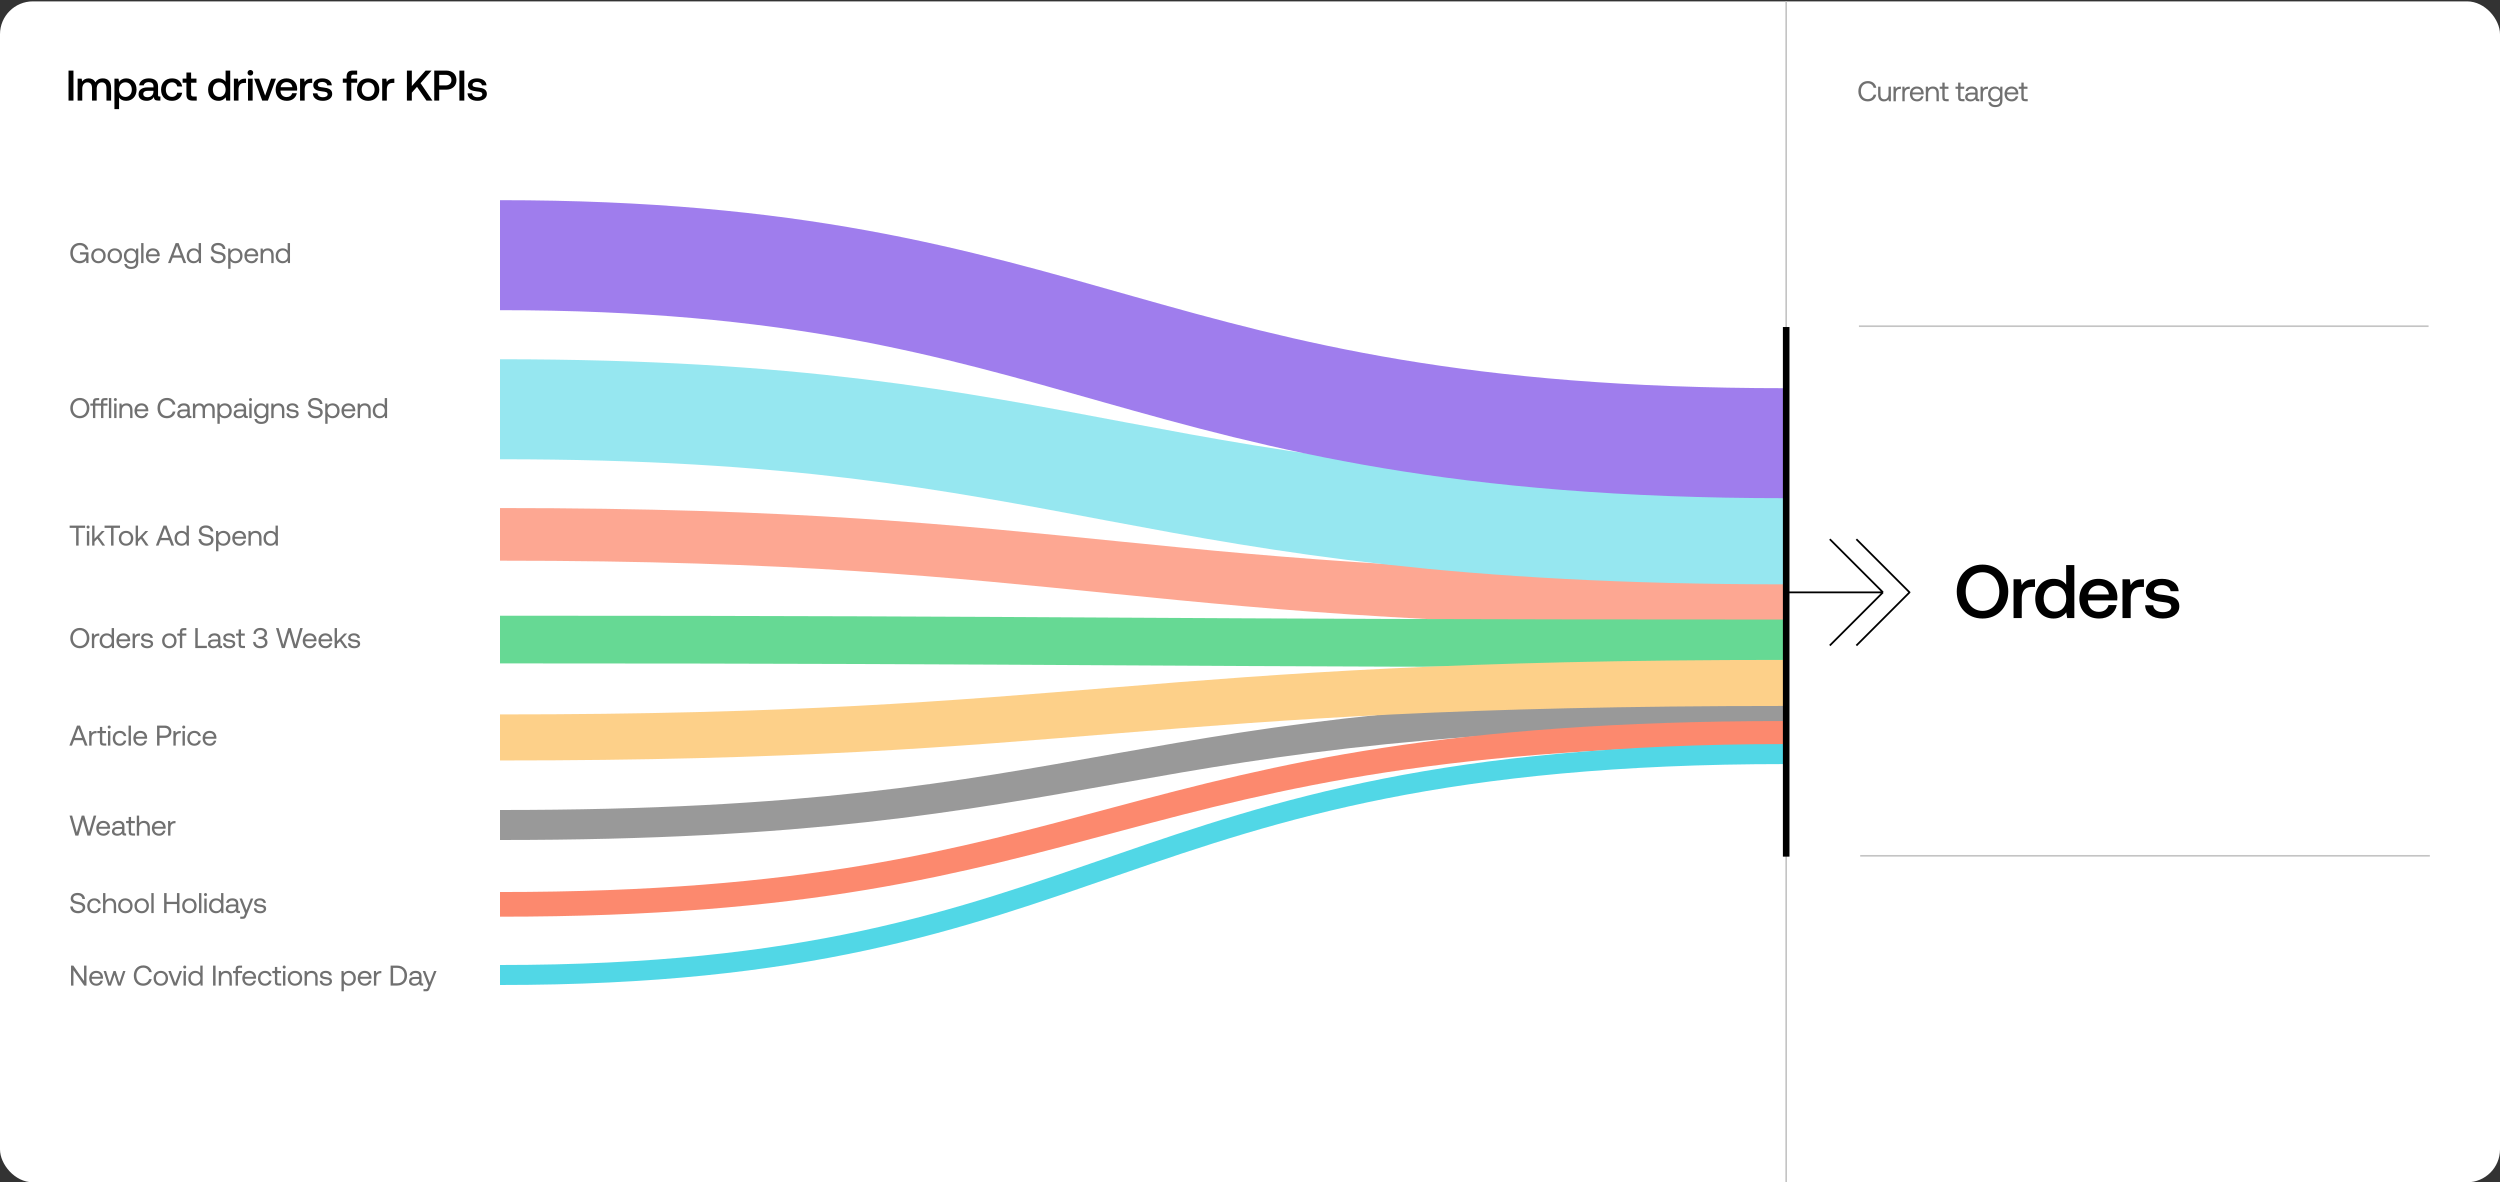 <svg fill="none" height="473" viewBox="0 0 1000 473" width="1000" xmlns="http://www.w3.org/2000/svg"><rect x="0" y="0" width="1000" height="473" fill="#333333" stroke="none"/><rect fill="#fff" height="472.368" rx="13.158" width="1000" y=".548"/><path d="m803.306 236.626c0-6.212-4.212-10.788-10.303-10.788s-10.303 4.576-10.303 10.788 4.212 10.788 10.303 10.788 10.303-4.576 10.303-10.788zm-17.03 0c0-4.485 2.697-7.727 6.727-7.727s6.727 3.242 6.727 7.727-2.697 7.727-6.727 7.727-6.727-3.242-6.727-7.727zm26.997-4.909c-2.546 0-3.788 1.03-4.576 2.333l-.364-2.333h-2.909v15.515h3.273v-7.788c0-2.394.939-4.666 3.848-4.666h1.455v-3.061zm13.187 2.152c-1-1.364-2.667-2.334-5.03-2.334-4.212 0-7.333 3.152-7.333 7.94 0 4.969 3.121 7.939 7.333 7.939 2.454 0 4.06-1.152 5.06-2.515l.394 2.333h2.849v-21.212h-3.273zm-4.485 10.787c-2.727 0-4.515-2.121-4.515-5.181 0-3.031 1.788-5.152 4.515-5.152 2.728 0 4.515 2.121 4.515 5.212 0 3-1.787 5.121-4.515 5.121zm17.713 2.758c3.849 0 6.455-2.333 7-5.394h-3.272c-.455 1.727-1.909 2.727-3.909 2.727-2.576 0-4.243-1.727-4.334-4.363v-.212h11.697c.061-.425.091-.849.091-1.243-.091-4.545-3.091-7.394-7.576-7.394-4.575 0-7.636 3.182-7.636 7.97 0 4.757 3.061 7.909 7.939 7.909zm-4.393-9.636c.242-2.212 2.03-3.606 4.121-3.606 2.272 0 3.878 1.303 4.151 3.606zm21.554-6.061c-2.545 0-3.788 1.03-4.576 2.333l-.363-2.333h-2.909v15.515h3.272v-7.788c0-2.394.94-4.666 3.849-4.666h1.454v-3.061zm1.207 10.394c.091 3.364 2.939 5.303 7.091 5.303 3.757 0 6.575-1.879 6.575-4.849 0-3.454-2.878-4.181-6.424-4.606-2.242-.242-3.727-.424-3.727-1.878 0-1.243 1.273-2.031 3.212-2.031s3.273 1 3.455 2.425h3.212c-.213-3.182-2.909-4.94-6.728-4.94-3.727-.03-6.363 1.879-6.363 4.818 0 3.213 2.788 3.97 6.333 4.394 2.394.303 3.818.425 3.818 2.091 0 1.243-1.333 2.03-3.363 2.03-2.364 0-3.758-1.151-3.879-2.757z" fill="#000"/><path d="m714.474.548v472.368" stroke="#c4c4c4" stroke-width=".658"/><path d="m742.552 258.207 21.264-21.264-21.264-21.264" stroke="#000" stroke-linejoin="round" stroke-width=".714"/><path d="m753.184 236.943-21.264 21.264m21.264-21.264-21.264-21.264m21.264 21.264h-38.541" stroke="#000" stroke-linejoin="round" stroke-width=".714"/><path d="m743.571 130.482h227.857" stroke="#c4c4c4" stroke-width=".658"/><path d="m747.074 40.564c1.806 0 3.132-1.029 3.429-2.686h-1.052c-.297 1.12-1.154 1.771-2.388 1.771-1.68 0-2.709-1.314-2.709-3.154 0-1.851 1.074-3.154 2.754-3.154 1.2 0 2.046.663 2.355 1.771h1.051c-.297-1.657-1.588-2.686-3.36-2.686-2.32 0-3.817 1.646-3.817 4.069 0 2.446 1.44 4.069 3.737 4.069zm8.344-2.983c0 1.314-.64 2.126-1.703 2.126-.972 0-1.52-.64-1.52-1.851v-3.188h-.937v3.246c0 1.931 1.017 2.651 2.297 2.651.96 0 1.52-.411 1.863-.846l.125.777h.812v-5.829h-.937zm4.683-2.914c-1.04 0-1.486.434-1.76.88l-.126-.88h-.811v5.829h.937v-2.971c0-.926.331-1.943 1.554-1.943h.469v-.914zm3.544 0c-1.04 0-1.486.434-1.76.88l-.126-.88h-.812v5.829h.938v-2.971c0-.926.331-1.943 1.554-1.943h.468v-.914zm3.197 5.897c1.349 0 2.309-.857 2.537-2.023h-.948c-.195.754-.835 1.188-1.658 1.188-1.108 0-1.805-.777-1.84-1.886v-.08h4.526c.012-.137.023-.274.023-.4-.046-1.726-1.12-2.766-2.766-2.766-1.645 0-2.765 1.211-2.765 2.983 0 1.783 1.142 2.983 2.891 2.983zm-1.851-3.577c.091-.949.88-1.566 1.737-1.566.971 0 1.657.56 1.748 1.566zm8.189-2.389c-.983 0-1.577.411-1.92.857l-.126-.788h-.811v5.829h.937v-2.914c0-1.314.663-2.126 1.76-2.126 1.017 0 1.577.64 1.577 1.851v3.188h.937v-3.246c0-1.931-1.04-2.651-2.354-2.651zm3.755 4.377c0 1.029.4 1.52 1.52 1.52h1.017v-.857h-.926c-.503 0-.674-.183-.674-.674v-3.44h1.509v-.857h-1.509v-1.634h-.937v1.634h-1.052v.857h1.052zm6.317 0c0 1.029.4 1.52 1.52 1.52h1.017v-.857h-.925c-.503 0-.675-.183-.675-.674v-3.44h1.509v-.857h-1.509v-1.634h-.937v1.634h-1.051v.857h1.051zm8.186.663c-.263 0-.377-.08-.377-.389v-2.549c0-1.36-.857-2.103-2.343-2.103-1.406 0-2.332.674-2.469 1.817h.937c.115-.594.663-.983 1.486-.983.914 0 1.452.457 1.452 1.211v.4h-1.715c-1.531 0-2.343.651-2.343 1.817 0 1.063.869 1.703 2.149 1.703 1.006 0 1.589-.446 1.954-.971.012.571.275.903 1.052.903h.514v-.857zm-1.314-1.52c0 .971-.675 1.646-1.84 1.646-.778 0-1.269-.389-1.269-.96 0-.663.469-.971 1.303-.971h1.806zm4.8-3.451c-1.04 0-1.486.434-1.76.88l-.126-.88h-.811v5.829h.937v-2.971c0-.926.331-1.943 1.554-1.943h.469v-.914zm5.106 1.006c-.366-.651-1.017-1.074-2-1.074-1.611 0-2.8 1.2-2.8 2.983 0 1.897 1.189 2.983 2.8 2.983.983 0 1.611-.411 2-1.074v.686c0 1.269-.663 1.84-1.886 1.84-.971 0-1.623-.411-1.783-1.143h-.96c.149 1.28 1.189 1.977 2.675 1.977 2 0 2.891-.96 2.891-2.64v-5.543h-.811zm-1.909 4.057c-1.154 0-1.931-.88-1.931-2.148 0-1.269.777-2.149 1.931-2.149 1.143 0 1.92.891 1.92 2.171 0 1.246-.777 2.126-1.92 2.126zm6.58.834c1.349 0 2.309-.857 2.537-2.023h-.948c-.195.754-.835 1.188-1.658 1.188-1.108 0-1.805-.777-1.84-1.886v-.08h4.526c.012-.137.023-.274.023-.4-.046-1.726-1.12-2.766-2.766-2.766-1.645 0-2.765 1.211-2.765 2.983 0 1.783 1.142 2.983 2.891 2.983zm-1.851-3.577c.091-.949.88-1.566 1.737-1.566.971 0 1.657.56 1.748 1.566zm5.699 1.988c0 1.029.4 1.52 1.52 1.52h1.017v-.857h-.925c-.503 0-.675-.183-.675-.674v-3.44h1.509v-.857h-1.509v-1.634h-.937v1.634h-1.051v.857h1.051z" fill="#707070"/><path d="m27.413 40.232h1.971v-12h-1.971zm13.734-8.88c-1.44 0-2.434.634-3 1.594-.531-1.131-1.56-1.594-2.708-1.594-1.32.017-2.074.6-2.571 1.251l-.206-1.149h-1.611v8.777h1.851v-4.697c0-1.56.789-2.589 2.057-2.589 1.217 0 1.851.806 1.851 2.349v4.937h1.869v-4.749c0-1.577.806-2.537 2.074-2.537 1.2 0 1.834.806 1.834 2.349v4.937h1.851v-5.057c0-2.777-1.474-3.823-3.292-3.823zm9.324 0c-1.371 0-2.28.634-2.863 1.406l-.223-1.303h-1.611v12.206h1.851v-4.663c.549.788 1.492 1.337 2.846 1.337 2.4 0 4.149-1.783 4.149-4.491 0-2.811-1.749-4.491-4.149-4.491zm-.309 7.423c-1.543 0-2.554-1.217-2.554-2.966 0-1.697 1.011-2.88 2.554-2.88 1.543 0 2.571 1.183 2.571 2.914 0 1.714-1.029 2.931-2.571 2.931zm13.621-.154c-.377 0-.566-.12-.566-.566v-3.514c0-2.074-1.337-3.188-3.668-3.188-2.212 0-3.686 1.063-3.874 2.777h1.817c.137-.771.874-1.286 1.971-1.286 1.217 0 1.92.6 1.92 1.577v.531h-2.211c-2.451 0-3.754 1.011-3.754 2.811 0 1.629 1.337 2.571 3.257 2.571 1.423 0 2.314-.617 2.897-1.509 0 .874.411 1.406 1.611 1.406h.977v-1.611zm-2.4-1.988c-.017 1.354-.908 2.263-2.451 2.263-1.011 0-1.629-.514-1.629-1.251 0-.891.634-1.32 1.783-1.32h2.297zm7.404 3.703c2.246 0 3.737-1.251 4.08-3.24h-1.954c-.223 1.011-.977 1.663-2.108 1.663-1.492 0-2.469-1.183-2.469-2.897 0-1.731.977-2.931 2.469-2.931 1.149 0 1.886.634 2.126 1.663h1.937c-.36-1.989-1.766-3.24-4.029-3.24-2.657 0-4.406 1.8-4.406 4.508 0 2.743 1.697 4.474 4.354 4.474zm5.789-2.486c0 1.594.72 2.383 2.4 2.383h1.714v-1.629h-1.303c-.703 0-.943-.257-.943-.943v-4.577h2.143v-1.629h-2.143v-2.451h-1.869v2.451h-1.526v1.629h1.526zm15.661-5.177c-.566-.771-1.508-1.32-2.846-1.32-2.383 0-4.149 1.783-4.149 4.491 0 2.811 1.766 4.491 4.149 4.491 1.389 0 2.297-.651 2.863-1.423l.223 1.32h1.611v-12h-1.851zm-2.537 6.103c-1.543 0-2.554-1.2-2.554-2.931 0-1.714 1.011-2.914 2.554-2.914 1.543 0 2.554 1.2 2.554 2.949 0 1.697-1.012 2.897-2.554 2.897zm10.295-7.32c-1.44 0-2.143.583-2.588 1.32l-.206-1.32h-1.646v8.777h1.851v-4.406c0-1.354.531-2.64 2.177-2.64h.823v-1.731zm2.154-1.234c.634 0 1.131-.463 1.131-1.114 0-.651-.497-1.114-1.131-1.114-.635 0-1.132.463-1.132 1.114 0 .651.497 1.114 1.132 1.114zm-.943 10.011h1.851v-8.777h-1.851zm5.689 0h2.263l3.24-8.777h-1.955l-2.382 6.789-2.418-6.789h-1.988zm9.861.103c2.177 0 3.651-1.32 3.96-3.051h-1.851c-.258.977-1.08 1.543-2.212 1.543-1.457 0-2.4-.977-2.451-2.469v-.12h6.617c.034-.24.051-.48.051-.703-.051-2.571-1.748-4.183-4.285-4.183-2.589 0-4.32 1.8-4.32 4.508 0 2.692 1.731 4.474 4.491 4.474zm-2.486-5.451c.137-1.251 1.149-2.04 2.332-2.04 1.285 0 2.194.737 2.348 2.04zm12.194-3.429c-1.44 0-2.143.583-2.588 1.32l-.206-1.32h-1.646v8.777h1.852v-4.406c0-1.354.531-2.64 2.177-2.64h.823v-1.731zm.683 5.88c.051 1.903 1.663 3 4.011 3 2.126 0 3.72-1.063 3.72-2.743 0-1.954-1.628-2.366-3.634-2.606-1.269-.137-2.109-.24-2.109-1.063 0-.703.72-1.149 1.818-1.149 1.097 0 1.851.566 1.954 1.371h1.817c-.12-1.8-1.646-2.794-3.806-2.794-2.108-.017-3.6 1.063-3.6 2.726 0 1.817 1.577 2.246 3.583 2.486 1.354.171 2.16.24 2.16 1.183 0 .703-.754 1.149-1.903 1.149-1.337 0-2.125-.651-2.194-1.56zm11.975-4.251h1.526v7.149h1.868v-7.149h2.349v-1.629h-2.383v-.737c0-.6.257-.857.857-.857h1.526v-1.629h-1.766c-1.697 0-2.451.823-2.451 2.4v.823h-1.526zm10.138 7.251c2.674 0 4.474-1.8 4.474-4.491 0-2.674-1.8-4.491-4.474-4.491s-4.474 1.817-4.474 4.491c0 2.691 1.8 4.491 4.474 4.491zm0-1.577c-1.56 0-2.571-1.217-2.571-2.914 0-1.697 1.011-2.914 2.571-2.914s2.589 1.217 2.589 2.914c0 1.697-1.029 2.914-2.589 2.914zm10.06-7.303c-1.44 0-2.143.583-2.588 1.32l-.206-1.32h-1.646v8.777h1.852v-4.406c0-1.354.531-2.64 2.177-2.64h.823v-1.731zm5.443 8.777h1.971v-3.171l2.074-2.331 3.772 5.503h2.383l-4.732-6.96 4.406-5.04h-2.4l-5.503 6.189v-6.189h-1.971zm10.94 0h1.972v-4.354h2.76c2.502 0 4.148-1.509 4.148-3.823 0-2.331-1.646-3.823-4.148-3.823h-4.732zm4.577-10.286c1.406 0 2.297.806 2.297 2.109 0 1.286-.908 2.109-2.314 2.109h-2.588v-4.217zm5.477 10.286h1.971v-12h-1.971zm3.259-2.897c.052 1.903 1.663 3 4.012 3 2.126 0 3.72-1.063 3.72-2.743 0-1.954-1.629-2.366-3.634-2.606-1.269-.137-2.109-.24-2.109-1.063 0-.703.72-1.149 1.817-1.149s1.852.566 1.954 1.371h1.818c-.12-1.8-1.646-2.794-3.806-2.794-2.109-.017-3.6 1.063-3.6 2.726 0 1.817 1.577 2.246 3.583 2.486 1.354.171 2.16.24 2.16 1.183 0 .703-.755 1.149-1.903 1.149-1.337 0-2.126-.651-2.194-1.56z" fill="#000"/><path d="m744.079 342.324h227.857" stroke="#c4c4c4" stroke-width=".658"/><g fill="#707070"><path d="m29.38 394.232v-6.171l4.297 6.171h.914v-7.999h-.971v6.171l-4.297-6.171h-.914v7.999zm9.197.069c1.349 0 2.308-.857 2.537-2.023h-.949c-.194.754-.834 1.189-1.657 1.189-1.109 0-1.806-.777-1.84-1.886v-.08h4.525c.011-.137.023-.274.023-.4-.046-1.726-1.12-2.765-2.765-2.765s-2.765 1.211-2.765 2.982c0 1.783 1.143 2.983 2.891 2.983zm-1.851-3.577c.091-.949.88-1.566 1.737-1.566.971 0 1.657.56 1.748 1.566zm6.593 3.508h1.028l1.463-4.331 1.406 4.331h1.028l1.943-5.828h-.949l-1.52 4.743-1.451-4.743h-.869l-1.531 4.743-1.451-4.743h-.983zm13.941.069c1.806 0 3.131-1.029 3.428-2.686h-1.051c-.297 1.12-1.154 1.772-2.388 1.772-1.68 0-2.708-1.315-2.708-3.154 0-1.852 1.074-3.154 2.754-3.154 1.2 0 2.046.662 2.354 1.771h1.051c-.297-1.657-1.588-2.686-3.36-2.686-2.32 0-3.817 1.646-3.817 4.069 0 2.445 1.44 4.068 3.737 4.068zm7.063 0c1.703 0 2.891-1.212 2.891-2.983s-1.188-2.982-2.891-2.982-2.891 1.211-2.891 2.982 1.188 2.983 2.891 2.983zm0-.834c-1.154 0-1.931-.903-1.931-2.149 0-1.245.777-2.148 1.931-2.148s1.931.903 1.931 2.148c0 1.246-.777 2.149-1.931 2.149zm5.195.765h1.131l2.183-5.828h-.983l-1.748 4.765-1.76-4.765h-1.006zm4.379-6.811c.343 0 .606-.251.606-.605 0-.355-.263-.606-.606-.606-.343 0-.606.251-.606.606 0 .354.263.605.606.605zm-.48 6.811h.937v-5.828h-.937zm6.7-4.936c-.354-.56-1.017-.96-2-.96-1.611 0-2.8 1.199-2.8 2.982 0 1.897 1.188 2.983 2.8 2.983.983 0 1.611-.469 2-1.006l.126.937h.811v-7.999h-.937zm-1.908 4.171c-1.154 0-1.931-.88-1.931-2.149 0-1.268.777-2.148 1.931-2.148 1.143 0 1.92.891 1.92 2.171 0 1.246-.777 2.126-1.92 2.126zm7.021.765h.994v-7.999h-.994zm5.15-5.896c-.983 0-1.577.411-1.92.857l-.126-.789h-.811v5.828h.937v-2.914c0-1.314.663-2.125 1.76-2.125 1.017 0 1.577.64 1.577 1.851v3.188h.937v-3.245c0-1.931-1.04-2.651-2.354-2.651zm2.817.925h1.051v4.971h.937v-4.971h1.646v-.857h-1.646v-.674c0-.446.171-.64.64-.64h1.006v-.857h-1.063c-1.086 0-1.52.491-1.52 1.52v.651h-1.051zm6.614 5.04c1.348 0 2.308-.857 2.537-2.023h-.949c-.194.754-.834 1.189-1.657 1.189-1.109 0-1.806-.777-1.84-1.886v-.08h4.526c.011-.137.022-.274.022-.4-.045-1.726-1.119-2.765-2.765-2.765-1.645 0-2.765 1.211-2.765 2.982 0 1.783 1.143 2.983 2.891 2.983zm-1.851-3.577c.091-.949.88-1.566 1.737-1.566.972 0 1.657.56 1.749 1.566zm8.063 3.577c1.417 0 2.366-.8 2.594-2.057h-.994c-.183.743-.754 1.223-1.588 1.223-1.12 0-1.874-.869-1.874-2.137 0-1.269.754-2.16 1.874-2.16.857 0 1.428.468 1.6 1.245h.982c-.24-1.279-1.142-2.079-2.571-2.079-1.691 0-2.845 1.211-2.845 2.994 0 1.817 1.12 2.971 2.822 2.971zm3.942-1.589c0 1.029.4 1.52 1.52 1.52h1.017v-.857h-.926c-.503 0-.674-.183-.674-.674v-3.44h1.508v-.857h-1.508v-1.634h-.937v1.634h-1.052v.857h1.052zm3.714-5.291c.343 0 .606-.251.606-.605 0-.355-.263-.606-.606-.606-.342 0-.605.251-.605.606 0 .354.263.605.605.605zm-.48 6.811h.937v-5.828h-.937zm4.792.069c1.703 0 2.892-1.212 2.892-2.983s-1.189-2.982-2.892-2.982c-1.702 0-2.891 1.211-2.891 2.982s1.189 2.983 2.891 2.983zm0-.834c-1.154 0-1.931-.903-1.931-2.149 0-1.245.777-2.148 1.931-2.148 1.155 0 1.932.903 1.932 2.148 0 1.246-.777 2.149-1.932 2.149zm6.709-5.131c-.983 0-1.577.411-1.92.857l-.126-.789h-.811v5.828h.937v-2.914c0-1.314.663-2.125 1.76-2.125 1.017 0 1.577.64 1.577 1.851v3.188h.937v-3.245c0-1.931-1.04-2.651-2.354-2.651zm3.194 3.976c.023 1.28 1.063 1.989 2.572 1.989 1.291 0 2.331-.674 2.331-1.76 0-1.291-1.063-1.543-2.389-1.703-.845-.103-1.462-.183-1.462-.823 0-.537.548-.879 1.36-.879.8 0 1.348.445 1.417 1.039h.96c-.092-1.211-1.052-1.828-2.377-1.839-1.315-.012-2.286.685-2.286 1.748 0 1.211 1.04 1.474 2.343 1.634.868.103 1.508.16 1.508.892 0 .537-.583.891-1.405.891-.972 0-1.577-.503-1.612-1.189zm11.642-3.976c-.983 0-1.611.468-2 1.005l-.125-.937h-.812v8.114h.937v-3.177c.355.56 1.017.96 2 .96 1.611 0 2.8-1.2 2.8-2.983 0-1.897-1.189-2.982-2.8-2.982zm-.091 5.131c-1.143 0-1.92-.892-1.92-2.172 0-1.245.777-2.125 1.92-2.125 1.154 0 1.931.88 1.931 2.148 0 1.269-.777 2.149-1.931 2.149zm6.533.834c1.348 0 2.308-.857 2.537-2.023h-.949c-.194.754-.834 1.189-1.657 1.189-1.108 0-1.805-.777-1.839-1.886v-.08h4.525c.011-.137.023-.274.023-.4-.046-1.726-1.12-2.765-2.766-2.765-1.645 0-2.765 1.211-2.765 2.982 0 1.783 1.143 2.983 2.891 2.983zm-1.851-3.577c.091-.949.88-1.566 1.737-1.566.971 0 1.657.56 1.748 1.566zm8.143-2.32c-1.04 0-1.486.434-1.76.88l-.126-.88h-.811v5.828h.937v-2.971c0-.926.331-1.943 1.554-1.943h.468v-.914zm6.534 5.828c2.503 0 4.022-1.611 4.022-3.999 0-2.4-1.519-4-4.022-4h-2.56v7.999zm-1.566-7.085h1.566c1.943 0 3.005 1.211 3.005 3.086 0 1.862-1.062 3.085-3.005 3.085h-1.566zm11.743 6.228c-.263 0-.377-.08-.377-.388v-2.549c0-1.36-.857-2.102-2.343-2.102-1.406 0-2.331.674-2.468 1.817h.937c.114-.595.662-.983 1.485-.983.914 0 1.452.457 1.452 1.211v.4h-1.715c-1.531 0-2.342.651-2.342 1.817 0 1.063.868 1.703 2.148 1.703 1.006 0 1.589-.446 1.954-.972.012.572.275.903 1.052.903h.514v-.857zm-1.314-1.52c0 .972-.675 1.646-1.84 1.646-.777 0-1.269-.389-1.269-.96 0-.663.469-.971 1.303-.971h1.806zm3.696 2.412-.285.708c-.218.549-.309.686-.846.686h-.834v.857h1.12c.822 0 1.04-.366 1.405-1.303l2.686-6.811h-.994l-1.737 4.651-1.795-4.651h-.994z"/><path d="m28.089 362.615c.057 1.577 1.2 2.686 3.154 2.686 1.68 0 2.845-.972 2.845-2.354 0-1.554-1.337-1.989-2.64-2.206-1.2-.206-2.171-.4-2.171-1.36 0-.857.697-1.314 1.737-1.314 1.086 0 1.828.606 1.943 1.531h1.028c-.091-1.439-1.188-2.434-2.971-2.434-1.623 0-2.731.915-2.731 2.274 0 1.555 1.326 1.977 2.617 2.195 1.211.205 2.194.411 2.194 1.405 0 .869-.766 1.36-1.84 1.36-1.223 0-2.057-.708-2.137-1.783zm9.627 2.686c1.417 0 2.365-.8 2.594-2.057h-.994c-.183.743-.754 1.223-1.589 1.223-1.12 0-1.874-.869-1.874-2.137 0-1.269.754-2.16 1.874-2.16.857 0 1.429.468 1.6 1.245h.983c-.24-1.279-1.143-2.079-2.571-2.079-1.691 0-2.845 1.211-2.845 2.994 0 1.817 1.12 2.971 2.823 2.971zm6.364-5.965c-.983 0-1.577.48-1.92 1.028v-3.131h-.937v7.999h.937v-2.914c0-1.314.674-2.125 1.76-2.125 1.006 0 1.589.64 1.589 1.851v3.188h.937v-3.245c0-1.931-1.063-2.651-2.365-2.651zm6.064 5.965c1.703 0 2.891-1.212 2.891-2.983s-1.188-2.982-2.891-2.982c-1.703 0-2.891 1.211-2.891 2.982s1.188 2.983 2.891 2.983zm0-.834c-1.154 0-1.931-.903-1.931-2.149 0-1.245.777-2.148 1.931-2.148 1.154 0 1.931.903 1.931 2.148 0 1.246-.777 2.149-1.931 2.149zm6.537.834c1.703 0 2.891-1.212 2.891-2.983s-1.188-2.982-2.891-2.982-2.891 1.211-2.891 2.982 1.188 2.983 2.891 2.983zm0-.834c-1.154 0-1.931-.903-1.931-2.149 0-1.245.777-2.148 1.931-2.148s1.931.903 1.931 2.148c0 1.246-.777 2.149-1.931 2.149zm3.852.765h.937v-7.999h-.937zm5.12 0h.994v-3.611h4.137v3.611h.994v-7.999h-.994v3.474h-4.137v-3.474h-.994zm10.112.069c1.703 0 2.891-1.212 2.891-2.983s-1.188-2.982-2.891-2.982-2.891 1.211-2.891 2.982 1.188 2.983 2.891 2.983zm0-.834c-1.154 0-1.931-.903-1.931-2.149 0-1.245.777-2.148 1.931-2.148s1.931.903 1.931 2.148c0 1.246-.777 2.149-1.931 2.149zm3.852.765h.937v-7.999h-.937zm2.587-6.811c.343 0 .606-.251.606-.605 0-.355-.263-.606-.606-.606-.343 0-.606.251-.606.606 0 .354.263.605.606.605zm-.48 6.811h.937v-5.828h-.937zm6.7-4.936c-.354-.56-1.017-.96-2-.96-1.611 0-2.8 1.199-2.8 2.982 0 1.897 1.188 2.983 2.8 2.983.983 0 1.611-.469 2-1.006l.126.937h.811v-7.999h-.937zm-1.908 4.171c-1.154 0-1.931-.88-1.931-2.149 0-1.268.777-2.148 1.931-2.148 1.143 0 1.92.891 1.92 2.171 0 1.246-.777 2.126-1.92 2.126zm9.162-.092c-.263 0-.377-.08-.377-.388v-2.549c0-1.36-.857-2.102-2.343-2.102-1.406 0-2.331.674-2.468 1.817h.937c.114-.595.663-.983 1.486-.983.914 0 1.451.457 1.451 1.211v.4h-1.714c-1.531 0-2.343.651-2.343 1.817 0 1.063.869 1.703 2.148 1.703 1.006 0 1.588-.446 1.954-.972.011.572.274.903 1.051.903h.514v-.857zm-1.314-1.52c0 .972-.674 1.646-1.84 1.646-.777 0-1.268-.389-1.268-.96 0-.663.469-.971 1.303-.971h1.806zm3.697 2.412-.286.708c-.217.549-.309.686-.846.686h-.834v.857h1.12c.823 0 1.04-.366 1.406-1.303l2.686-6.811h-.994l-1.737 4.651-1.794-4.651h-.994zm3.489-1.955c.023 1.28 1.063 1.989 2.572 1.989 1.291 0 2.331-.674 2.331-1.76 0-1.291-1.063-1.543-2.389-1.703-.845-.103-1.462-.183-1.462-.823 0-.537.548-.879 1.36-.879.799 0 1.348.445 1.417 1.039h.959c-.091-1.211-1.051-1.828-2.376-1.839-1.315-.012-2.286.685-2.286 1.748 0 1.211 1.04 1.474 2.343 1.634.868.103 1.508.16 1.508.892 0 .537-.583.891-1.405.891-.972 0-1.578-.503-1.612-1.189z"/><path d="m28.786 298.232.846-2.16h3.486l.846 2.16h1.063l-3.04-7.999h-1.177l-3.051 7.999zm2.583-6.913 1.451 3.851h-2.891zm7.008 1.085c-1.04 0-1.486.434-1.76.88l-.126-.88h-.811v5.828h.937v-2.971c0-.926.331-1.943 1.554-1.943h.469v-.914zm1.585 4.308c0 1.029.4 1.52 1.52 1.52h1.017v-.857h-.926c-.503 0-.674-.183-.674-.674v-3.44h1.508v-.857h-1.508v-1.634h-.937v1.634h-1.051v.857h1.051zm3.715-5.291c.343 0 .606-.251.606-.605 0-.355-.263-.606-.606-.606-.343 0-.606.251-.606.606 0 .354.263.605.606.605zm-.48 6.811h.937v-5.828h-.937zm4.723.069c1.417 0 2.365-.8 2.594-2.057h-.994c-.183.743-.754 1.223-1.588 1.223-1.12 0-1.874-.869-1.874-2.137 0-1.269.754-2.16 1.874-2.16.857 0 1.428.468 1.6 1.245h.983c-.24-1.279-1.143-2.079-2.571-2.079-1.691 0-2.845 1.211-2.845 2.994 0 1.817 1.12 2.971 2.823 2.971zm3.507-.069h.937v-7.999h-.937zm4.792.069c1.349 0 2.308-.857 2.537-2.023h-.949c-.194.754-.834 1.189-1.657 1.189-1.108 0-1.806-.777-1.84-1.886v-.08h4.525c.011-.137.023-.274.023-.4-.046-1.726-1.12-2.765-2.765-2.765s-2.765 1.211-2.765 2.982c0 1.783 1.143 2.983 2.891 2.983zm-1.851-3.577c.091-.949.88-1.566 1.737-1.566.971 0 1.657.56 1.748 1.566zm8.46 3.508h.994v-3.074h2.08c1.6 0 2.651-.971 2.651-2.468s-1.051-2.457-2.651-2.457h-3.074zm2.994-7.085c1.051 0 1.714.594 1.714 1.543 0 .948-.674 1.554-1.726 1.554h-1.988v-3.097zm6.237 1.257c-1.04 0-1.486.434-1.76.88l-.126-.88h-.811v5.828h.937v-2.971c0-.926.331-1.943 1.554-1.943h.469v-.914zm1.441-.983c.343 0 .606-.251.606-.605 0-.355-.263-.606-.606-.606-.343 0-.606.251-.606.606 0 .354.263.605.606.605zm-.48 6.811h.937v-5.828h-.937zm4.723.069c1.417 0 2.365-.8 2.594-2.057h-.994c-.183.743-.754 1.223-1.589 1.223-1.12 0-1.874-.869-1.874-2.137 0-1.269.754-2.16 1.874-2.16.857 0 1.429.468 1.6 1.245h.983c-.24-1.279-1.143-2.079-2.571-2.079-1.691 0-2.845 1.211-2.845 2.994 0 1.817 1.12 2.971 2.823 2.971zm6.193 0c1.349 0 2.308-.857 2.537-2.023h-.949c-.194.754-.834 1.189-1.657 1.189-1.109 0-1.806-.777-1.84-1.886v-.08h4.525c.011-.137.023-.274.023-.4-.046-1.726-1.12-2.765-2.765-2.765s-2.765 1.211-2.765 2.982c0 1.783 1.143 2.983 2.891 2.983zm-1.851-3.577c.091-.949.88-1.566 1.737-1.566.971 0 1.657.56 1.748 1.566z"/><path d="m30.146 334.232h1.188l1.817-6.342 1.829 6.342h1.188l2.343-7.999h-1.028l-1.885 6.719-1.897-6.719h-1.006l-1.966 6.719-1.874-6.719h-1.04zm11.254.069c1.349 0 2.308-.857 2.537-2.023h-.949c-.194.754-.834 1.189-1.657 1.189-1.109 0-1.806-.777-1.84-1.886v-.08h4.525c.011-.137.023-.274.023-.4-.046-1.726-1.12-2.765-2.765-2.765s-2.765 1.211-2.765 2.982c0 1.783 1.143 2.983 2.891 2.983zm-1.851-3.577c.091-.949.88-1.566 1.737-1.566.971 0 1.657.56 1.748 1.566zm10.6 2.651c-.263 0-.377-.08-.377-.388v-2.549c0-1.36-.857-2.102-2.343-2.102-1.406 0-2.331.674-2.468 1.817h.937c.114-.595.663-.983 1.486-.983.914 0 1.451.457 1.451 1.211v.4h-1.714c-1.531 0-2.343.651-2.343 1.817 0 1.063.869 1.703 2.148 1.703 1.006 0 1.588-.446 1.954-.972.011.572.274.903 1.051.903h.514v-.857zm-1.314-1.52c0 .972-.674 1.646-1.84 1.646-.777 0-1.268-.389-1.268-.96 0-.663.469-.971 1.303-.971h1.806zm2.652.857c0 1.029.4 1.52 1.52 1.52h1.017v-.857h-.926c-.503 0-.674-.183-.674-.674v-3.44h1.508v-.857h-1.508v-1.634h-.937v1.634h-1.051v.857h1.051zm6.091-4.376c-.983 0-1.577.48-1.92 1.028v-3.131h-.937v7.999h.937v-2.914c0-1.314.674-2.125 1.76-2.125 1.006 0 1.589.64 1.589 1.851v3.188h.937v-3.245c0-1.931-1.063-2.651-2.365-2.651zm6.064 5.965c1.349 0 2.308-.857 2.537-2.023h-.949c-.194.754-.834 1.189-1.657 1.189-1.109 0-1.806-.777-1.84-1.886v-.08h4.525c.011-.137.023-.274.023-.4-.046-1.726-1.12-2.765-2.765-2.765-1.645 0-2.765 1.211-2.765 2.982 0 1.783 1.143 2.983 2.891 2.983zm-1.851-3.577c.091-.949.88-1.566 1.737-1.566.971 0 1.657.56 1.748 1.566zm8.143-2.32c-1.04 0-1.486.434-1.76.88l-.126-.88h-.811v5.828h.937v-2.971c0-.926.331-1.943 1.554-1.943h.469v-.914z"/><path d="m35.745 163.233c0-2.355-1.566-4.069-3.817-4.069-2.251 0-3.817 1.714-3.817 4.069 0 2.354 1.565 4.068 3.817 4.068 2.251 0 3.817-1.714 3.817-4.068zm-6.617 0c0-1.84 1.131-3.154 2.8-3.154 1.668 0 2.8 1.314 2.8 3.154 0 1.839-1.131 3.154-2.8 3.154-1.669 0-2.8-1.315-2.8-3.154zm13.873-3.143v-.857h-1.074c-1.086 0-1.52.491-1.52 1.52v.651h-2.286v-.674c0-.446.171-.64.64-.64h.903v-.857h-.96c-1.086 0-1.52.491-1.52 1.52v.651h-1.051v.857h1.051v4.971h.937v-4.971h2.286v4.971h.937v-4.971h1.646v-.857h-1.646v-.674c0-.446.171-.64.64-.64zm.565 7.142h.937v-7.999h-.937zm2.586-6.811c.343 0 .606-.251.606-.605 0-.355-.263-.606-.606-.606-.343 0-.606.251-.606.606 0 .354.263.605.606.605zm-.48 6.811h.937v-5.828h-.937zm4.963-5.896c-.983 0-1.577.411-1.92.857l-.126-.789h-.811v5.828h.937v-2.914c0-1.314.663-2.125 1.76-2.125 1.017 0 1.577.64 1.577 1.851v3.188h.937v-3.245c0-1.931-1.04-2.651-2.354-2.651zm6.053 5.965c1.349 0 2.308-.857 2.537-2.023h-.949c-.194.754-.834 1.189-1.657 1.189-1.109 0-1.806-.777-1.84-1.886v-.08h4.525c.011-.137.023-.274.023-.4-.046-1.726-1.12-2.765-2.765-2.765s-2.765 1.211-2.765 2.982c0 1.783 1.143 2.983 2.891 2.983zm-1.851-3.577c.091-.949.88-1.566 1.737-1.566.971 0 1.657.56 1.748 1.566zm11.899 3.577c1.806 0 3.131-1.029 3.428-2.686h-1.051c-.297 1.12-1.154 1.772-2.388 1.772-1.68 0-2.708-1.315-2.708-3.154 0-1.852 1.074-3.154 2.754-3.154 1.2 0 2.046.662 2.354 1.771h1.051c-.297-1.657-1.588-2.686-3.36-2.686-2.32 0-3.817 1.646-3.817 4.069 0 2.445 1.44 4.068 3.737 4.068zm9.531-.926c-.263 0-.377-.08-.377-.388v-2.549c0-1.36-.857-2.102-2.343-2.102-1.406 0-2.331.674-2.468 1.817h.937c.114-.595.663-.983 1.486-.983.914 0 1.451.457 1.451 1.211v.4h-1.714c-1.531 0-2.343.651-2.343 1.817 0 1.063.869 1.703 2.148 1.703 1.006 0 1.588-.446 1.954-.972.011.572.274.903 1.051.903h.514v-.857zm-1.314-1.52c0 .972-.674 1.646-1.84 1.646-.777 0-1.268-.389-1.268-.96 0-.663.469-.971 1.303-.971h1.806zm8.72-3.519c-1.04 0-1.668.48-2.023 1.108-.331-.743-1.028-1.108-1.84-1.108-.903 0-1.394.445-1.703.868l-.126-.8h-.811v5.828h.937v-3.074c0-1.165.583-1.965 1.543-1.965.891 0 1.406.594 1.406 1.737v3.302h.937v-3.12c0-1.188.594-1.919 1.566-1.919.88 0 1.383.594 1.383 1.737v3.302h.937v-3.359c0-1.84-.994-2.537-2.205-2.537zm6.23 0c-.983 0-1.611.468-2 1.005l-.126-.937h-.811v8.114h.937v-3.177c.354.56 1.017.96 2.0.96 1.611 0 2.8-1.2 2.8-2.983 0-1.897-1.188-2.982-2.8-2.982zm-.091 5.131c-1.143 0-1.92-.892-1.92-2.172 0-1.245.777-2.125 1.92-2.125 1.154 0 1.931.88 1.931 2.148 0 1.269-.777 2.149-1.931 2.149zm9.002-.092c-.263 0-.377-.08-.377-.388v-2.549c0-1.36-.857-2.102-2.343-2.102-1.406 0-2.331.674-2.468 1.817h.937c.114-.595.663-.983 1.486-.983.914 0 1.451.457 1.451 1.211v.4h-1.714c-1.531 0-2.343.651-2.343 1.817 0 1.063.869 1.703 2.148 1.703 1.006 0 1.588-.446 1.954-.972.011.572.274.903 1.051.903h.514v-.857zm-1.314-1.52c0 .972-.674 1.646-1.84 1.646-.777 0-1.268-.389-1.268-.96 0-.663.469-.971 1.303-.971h1.806zm2.697-4.434c.343 0 .606-.251.606-.605 0-.355-.263-.606-.606-.606s-.606.251-.606.606c0 .354.263.605.606.605zm-.48 6.811h.937v-5.828h-.937zm6.7-4.822c-.365-.652-1.017-1.074-2-1.074-1.611 0-2.799 1.199-2.799 2.982 0 1.897 1.188 2.983 2.799 2.983.983 0 1.612-.412 2-1.074v.685c0 1.269-.662 1.84-1.885 1.84-.972 0-1.623-.411-1.783-1.143h-.96c.149 1.28 1.189 1.977 2.674 1.977 2 0 2.891-.96 2.891-2.639v-5.543h-.811zm-1.908 4.057c-1.154 0-1.931-.88-1.931-2.149 0-1.268.777-2.148 1.931-2.148 1.143 0 1.92.891 1.92 2.171 0 1.246-.777 2.126-1.92 2.126zm6.865-5.131c-.983 0-1.577.411-1.92.857l-.126-.789h-.811v5.828h.937v-2.914c0-1.314.662-2.125 1.76-2.125 1.017 0 1.577.64 1.577 1.851v3.188h.937v-3.245c0-1.931-1.04-2.651-2.354-2.651zm3.194 3.976c.023 1.28 1.063 1.989 2.571 1.989 1.292 0 2.332-.674 2.332-1.76 0-1.291-1.063-1.543-2.389-1.703-.845-.103-1.463-.183-1.463-.823 0-.537.549-.879 1.36-.879.8 0 1.349.445 1.417 1.039h.96c-.091-1.211-1.051-1.828-2.377-1.839-1.314-.012-2.285.685-2.285 1.748 0 1.211 1.04 1.474 2.342 1.634.869.103 1.509.16 1.509.892 0 .537-.583.891-1.406.891-.971 0-1.577-.503-1.611-1.189zm8.522-.697c.057 1.577 1.2 2.686 3.154 2.686 1.68 0 2.846-.972 2.846-2.354 0-1.554-1.337-1.989-2.64-2.206-1.2-.206-2.171-.4-2.171-1.36 0-.857.697-1.314 1.737-1.314 1.085 0 1.828.606 1.942 1.531h1.029c-.092-1.439-1.189-2.434-2.971-2.434-1.623 0-2.732.915-2.732 2.274 0 1.555 1.326 1.977 2.617 2.195 1.212.205 2.194.411 2.194 1.405 0 .869-.765 1.36-1.839 1.36-1.223 0-2.057-.708-2.137-1.783zm9.947-3.279c-.983 0-1.611.468-2 1.005l-.126-.937h-.811v8.114h.937v-3.177c.354.56 1.017.96 2 .96 1.611 0 2.8-1.2 2.8-2.983 0-1.897-1.189-2.982-2.8-2.982zm-.091 5.131c-1.143 0-1.92-.892-1.92-2.172 0-1.245.777-2.125 1.92-2.125 1.154 0 1.931.88 1.931 2.148 0 1.269-.777 2.149-1.931 2.149zm6.533.834c1.348 0 2.308-.857 2.537-2.023h-.949c-.194.754-.834 1.189-1.657 1.189-1.108 0-1.805-.777-1.84-1.886v-.08h4.526c.011-.137.023-.274.023-.4-.046-1.726-1.12-2.765-2.766-2.765-1.645 0-2.765 1.211-2.765 2.982 0 1.783 1.142 2.983 2.891 2.983zm-1.851-3.577c.091-.949.879-1.566 1.737-1.566.971 0 1.657.56 1.748 1.566zm8.303-2.388c-.983 0-1.578.411-1.92.857l-.126-.789h-.811v5.828h.937v-2.914c0-1.314.662-2.125 1.76-2.125 1.017 0 1.577.64 1.577 1.851v3.188h.937v-3.245c0-1.931-1.04-2.651-2.354-2.651zm7.961.96c-.354-.56-1.017-.96-2-.96-1.611 0-2.8 1.199-2.8 2.982 0 1.897 1.189 2.983 2.8 2.983.983 0 1.611-.469 2-1.006l.126.937h.811v-7.999h-.937zm-1.908 4.171c-1.155 0-1.932-.88-1.932-2.149 0-1.268.777-2.148 1.932-2.148 1.142 0 1.919.891 1.919 2.171 0 1.246-.777 2.126-1.919 2.126z"/><path d="m35.745 255.233c0-2.355-1.566-4.069-3.817-4.069-2.251 0-3.817 1.714-3.817 4.069 0 2.354 1.566 4.068 3.817 4.068 2.251 0 3.817-1.714 3.817-4.068zm-6.617 0c0-1.84 1.131-3.154 2.8-3.154 1.669 0 2.8 1.314 2.8 3.154 0 1.839-1.131 3.154-2.8 3.154-1.668 0-2.8-1.315-2.8-3.154zm10.319-1.829c-1.04 0-1.486.434-1.76.88l-.126-.88h-.811v5.828h.937v-2.971c0-.926.331-1.943 1.554-1.943h.469v-.914zm5.22.892c-.354-.56-1.017-.96-2-.96-1.611 0-2.8 1.199-2.8 2.982 0 1.897 1.188 2.983 2.8 2.983.983 0 1.611-.469 2-1.006l.126.937h.811v-7.999h-.937zm-1.908 4.171c-1.154 0-1.931-.88-1.931-2.149 0-1.268.777-2.148 1.931-2.148 1.143 0 1.92.891 1.92 2.171 0 1.246-.777 2.126-1.92 2.126zm6.693.834c1.348 0 2.308-.857 2.537-2.023h-.949c-.194.754-.834 1.189-1.657 1.189-1.109 0-1.806-.777-1.84-1.886v-.08h4.525c.011-.137.023-.274.023-.4-.046-1.726-1.12-2.765-2.765-2.765s-2.765 1.211-2.765 2.982c0 1.783 1.143 2.983 2.891 2.983zm-1.851-3.577c.091-.949.88-1.566 1.737-1.566.971 0 1.657.56 1.748 1.566zm8.143-2.32c-1.04 0-1.486.434-1.76.88l-.126-.88h-.811v5.828h.937v-2.971c0-.926.331-1.943 1.554-1.943h.469v-.914zm.598 3.908c.023 1.28 1.063 1.989 2.571 1.989 1.291 0 2.331-.674 2.331-1.76 0-1.291-1.063-1.543-2.388-1.703-.846-.103-1.463-.183-1.463-.823 0-.537.548-.879 1.36-.879.8 0 1.349.445 1.417 1.039h.96c-.091-1.211-1.051-1.828-2.377-1.839-1.314-.012-2.285.685-2.285 1.748 0 1.211 1.04 1.474 2.343 1.634.869.103 1.508.16 1.508.892 0 .537-.583.891-1.406.891-.971 0-1.577-.503-1.611-1.189zm11.39 1.989c1.703 0 2.891-1.212 2.891-2.983s-1.188-2.982-2.891-2.982-2.891 1.211-2.891 2.982 1.188 2.983 2.891 2.983zm0-.834c-1.154 0-1.931-.903-1.931-2.149 0-1.245.777-2.148 1.931-2.148s1.931.903 1.931 2.148c0 1.246-.777 2.149-1.931 2.149zm3.167-4.206h1.051v4.971h.937v-4.971h1.646v-.857h-1.646v-.674c0-.446.171-.64.64-.64h1.006v-.857h-1.063c-1.086 0-1.52.491-1.52 1.52v.651h-1.051zm11.85 4.971v-.914h-3.645v-7.085h-.994v7.999zm5.787-.857c-.263 0-.377-.08-.377-.388v-2.549c0-1.36-.857-2.102-2.343-2.102-1.406 0-2.331.674-2.468 1.817h.937c.114-.595.663-.983 1.486-.983.914 0 1.451.457 1.451 1.211v.4h-1.714c-1.531 0-2.343.651-2.343 1.817 0 1.063.869 1.703 2.148 1.703 1.006 0 1.589-.446 1.954-.972.011.572.274.903 1.051.903h.514v-.857zm-1.314-1.52c0 .972-.674 1.646-1.84 1.646-.777 0-1.268-.389-1.268-.96 0-.663.469-.971 1.303-.971h1.806zm1.977.457c.023 1.28 1.063 1.989 2.571 1.989 1.291 0 2.331-.674 2.331-1.76 0-1.291-1.063-1.543-2.388-1.703-.846-.103-1.463-.183-1.463-.823 0-.537.549-.879 1.36-.879.8 0 1.349.445 1.417 1.039h.96c-.091-1.211-1.051-1.828-2.377-1.839-1.314-.012-2.285.685-2.285 1.748 0 1.211 1.04 1.474 2.343 1.634.869.103 1.508.16 1.508.892 0 .537-.583.891-1.406.891-.971 0-1.577-.503-1.611-1.189zm6.263.4c0 1.029.4 1.52 1.52 1.52h1.017v-.857h-.926c-.503 0-.674-.183-.674-.674v-3.44h1.508v-.857h-1.508v-1.634h-.937v1.634h-1.051v.857h1.051zm10.031-2.639c.766-.206 1.291-.789 1.291-1.795 0-1.257-1.039-2.114-2.685-2.114-1.577 0-2.674.972-2.685 2.377h.948c.011-.914.743-1.52 1.748-1.52.96 0 1.692.503 1.692 1.315 0 .811-.595 1.405-1.783 1.405h-.629v.834h.686c1.246 0 1.931.537 1.931 1.372 0 .914-.8 1.497-1.839 1.497-1.132 0-1.955-.629-1.966-1.68h-.948c0 1.588 1.119 2.537 2.856 2.537s2.88-.926 2.88-2.286c0-1.222-.765-1.805-1.497-1.942zm7.234 4.159h1.189l1.817-6.342 1.828 6.342h1.189l2.342-7.999h-1.028l-1.886 6.719-1.897-6.719h-1.005l-1.966 6.719-1.874-6.719h-1.04zm11.254.069c1.349 0 2.309-.857 2.537-2.023h-.948c-.194.754-.834 1.189-1.657 1.189-1.109 0-1.806-.777-1.84-1.886v-.08h4.525c.012-.137.023-.274.023-.4-.045-1.726-1.12-2.765-2.765-2.765-1.646 0-2.766 1.211-2.766 2.982 0 1.783 1.143 2.983 2.891 2.983zm-1.851-3.577c.092-.949.88-1.566 1.737-1.566.972 0 1.657.56 1.749 1.566zm8.132 3.577c1.348 0 2.308-.857 2.537-2.023h-.949c-.194.754-.834 1.189-1.657 1.189-1.108 0-1.805-.777-1.84-1.886v-.08h4.526c.011-.137.023-.274.023-.4-.046-1.726-1.12-2.765-2.766-2.765s-2.765 1.211-2.765 2.982c0 1.783 1.142 2.983 2.891 2.983zm-1.852-3.577c.092-.949.88-1.566 1.737-1.566.972 0 1.657.56 1.749 1.566zm5.447 3.508h.937v-1.531l1.177-1.211 1.931 2.742h1.131l-2.434-3.417 2.274-2.411h-1.154l-2.925 3.097v-5.268h-.937zm5.303-1.92c.023 1.28 1.063 1.989 2.572 1.989 1.291 0 2.331-.674 2.331-1.76 0-1.291-1.063-1.543-2.389-1.703-.845-.103-1.462-.183-1.462-.823 0-.537.548-.879 1.36-.879.799 0 1.348.445 1.417 1.039h.959c-.091-1.211-1.051-1.828-2.376-1.839-1.315-.012-2.286.685-2.286 1.748 0 1.211 1.04 1.474 2.343 1.634.868.103 1.508.16 1.508.892 0 .537-.583.891-1.405.891-.972 0-1.577-.503-1.612-1.189z"/><path d="m27.86 211.147h2.594v7.085h.994v-7.085h2.594v-.914h-6.182zm7.373.274c.343 0 .606-.251.606-.605 0-.355-.263-.606-.606-.606-.343 0-.606.251-.606.606 0 .354.263.605.606.605zm-.48 6.811h.937v-5.828h-.937zm2.107 0h.937v-1.531l1.177-1.211 1.931 2.742h1.131l-2.434-3.417 2.274-2.411h-1.154l-2.925 3.097v-5.268h-.937zm4.965-7.085h2.594v7.085h.994v-7.085h2.594v-.914h-6.182zm8.596 7.154c1.703 0 2.891-1.212 2.891-2.983s-1.188-2.982-2.891-2.982c-1.703 0-2.891 1.211-2.891 2.982s1.188 2.983 2.891 2.983zm0-.834c-1.154 0-1.931-.903-1.931-2.149 0-1.245.777-2.148 1.931-2.148s1.931.903 1.931 2.148c0 1.246-.777 2.149-1.931 2.149zm3.851.765h.937v-1.531l1.177-1.211 1.931 2.742h1.131l-2.434-3.417 2.274-2.411h-1.154l-2.925 3.097v-5.268h-.937zm9.113 0 .846-2.16h3.485l.846 2.16h1.063l-3.04-7.999h-1.177l-3.051 7.999zm2.583-6.913 1.451 3.851h-2.891zm8.648 1.977c-.354-.56-1.017-.96-2-.96-1.611 0-2.8 1.199-2.8 2.982 0 1.897 1.188 2.983 2.8 2.983.983 0 1.611-.469 2-1.006l.126.937h.811v-7.999h-.937zm-1.908 4.171c-1.154 0-1.931-.88-1.931-2.149 0-1.268.777-2.148 1.931-2.148 1.143 0 1.92.891 1.92 2.171 0 1.246-.777 2.126-1.92 2.126zm6.701-1.852c.057 1.577 1.2 2.686 3.154 2.686 1.68 0 2.845-.972 2.845-2.354 0-1.554-1.337-1.989-2.64-2.206-1.2-.206-2.171-.4-2.171-1.36 0-.857.697-1.314 1.737-1.314 1.086 0 1.828.606 1.943 1.531h1.028c-.091-1.439-1.188-2.434-2.971-2.434-1.623 0-2.731.915-2.731 2.274 0 1.555 1.326 1.977 2.617 2.195 1.211.205 2.194.411 2.194 1.405 0 .869-.766 1.36-1.84 1.36-1.223 0-2.057-.708-2.137-1.783zm9.947-3.279c-.983 0-1.611.468-2 1.005l-.126-.937h-.811v8.114h.937v-3.177c.354.56 1.017.96 2.0.96 1.611 0 2.8-1.2 2.8-2.983 0-1.897-1.188-2.982-2.8-2.982zm-.091 5.131c-1.143 0-1.92-.892-1.92-2.172 0-1.245.777-2.125 1.92-2.125 1.154 0 1.931.88 1.931 2.148 0 1.269-.777 2.149-1.931 2.149zm6.533.834c1.349 0 2.308-.857 2.537-2.023h-.949c-.194.754-.834 1.189-1.657 1.189-1.109 0-1.806-.777-1.84-1.886v-.08h4.525c.011-.137.023-.274.023-.4-.046-1.726-1.12-2.765-2.765-2.765s-2.765 1.211-2.765 2.982c0 1.783 1.143 2.983 2.891 2.983zm-1.851-3.577c.091-.949.88-1.566 1.737-1.566.971 0 1.657.56 1.748 1.566zm8.303-2.388c-.982 0-1.577.411-1.919.857l-.126-.789h-.811v5.828h.937v-2.914c0-1.314.662-2.125 1.76-2.125 1.017 0 1.577.64 1.577 1.851v3.188h.937v-3.245c0-1.931-1.04-2.651-2.355-2.651zm7.962.96c-.354-.56-1.017-.96-2-.96-1.611 0-2.8 1.199-2.8 2.982 0 1.897 1.189 2.983 2.8 2.983.983 0 1.611-.469 2-1.006l.126.937h.811v-7.999h-.937zm-1.908 4.171c-1.155 0-1.932-.88-1.932-2.149 0-1.268.777-2.148 1.932-2.148 1.142 0 1.919.891 1.919 2.171 0 1.246-.777 2.126-1.919 2.126z"/><path d="m31.871 105.301c1.371 0 2.228-.652 2.594-1.234l.069 1.165h.857v-4.331h-3.371v.914h2.4v.275c0 1.417-1.063 2.297-2.537 2.297-1.657 0-2.754-1.303-2.754-3.154 0-1.852 1.097-3.155 2.777-3.155 1.211 0 2.068.651 2.343 1.76h1.063c-.274-1.646-1.611-2.674-3.383-2.674-2.32 0-3.817 1.646-3.817 4.069 0 2.422 1.543 4.068 3.76 4.068zm7.509 0c1.703 0 2.891-1.212 2.891-2.983s-1.188-2.982-2.891-2.982-2.891 1.211-2.891 2.982 1.188 2.983 2.891 2.983zm0-.834c-1.154 0-1.931-.903-1.931-2.149 0-1.245.777-2.148 1.931-2.148s1.931.903 1.931 2.148c0 1.246-.777 2.149-1.931 2.149zm6.537.834c1.703 0 2.891-1.212 2.891-2.983s-1.188-2.982-2.891-2.982c-1.703 0-2.891 1.211-2.891 2.982s1.188 2.983 2.891 2.983zm0-.834c-1.154 0-1.931-.903-1.931-2.149 0-1.245.777-2.148 1.931-2.148s1.931.903 1.931 2.148c0 1.246-.777 2.149-1.931 2.149zm8.445-4.057c-.366-.652-1.017-1.074-2-1.074-1.611 0-2.8 1.199-2.8 2.982 0 1.897 1.188 2.983 2.8 2.983.983 0 1.611-.412 2-1.074v.685c0 1.269-.663 1.84-1.885 1.84-.971 0-1.623-.411-1.783-1.143h-.96c.149 1.28 1.188 1.977 2.674 1.977 2 0 2.891-.96 2.891-2.639v-5.543h-.811zm-1.908 4.057c-1.154 0-1.931-.88-1.931-2.149 0-1.268.777-2.148 1.931-2.148 1.143 0 1.92.891 1.92 2.171 0 1.246-.777 2.126-1.92 2.126zm4.008.765h.937v-7.999h-.937zm4.792.069c1.348 0 2.308-.857 2.537-2.023h-.949c-.194.754-.834 1.189-1.657 1.189-1.109 0-1.806-.777-1.84-1.886v-.08h4.525c.011-.137.023-.274.023-.4-.046-1.726-1.12-2.765-2.765-2.765-1.645 0-2.765 1.211-2.765 2.982 0 1.783 1.143 2.983 2.891 2.983zm-1.851-3.577c.091-.949.88-1.566 1.737-1.566.971 0 1.657.56 1.748 1.566zm8.837 3.508.846-2.16h3.485l.846 2.16h1.063l-3.04-7.999h-1.177l-3.051 7.999zm2.583-6.913 1.451 3.852h-2.891zm8.648 1.978c-.354-.56-1.017-.96-2-.96-1.611 0-2.8 1.199-2.8 2.982 0 1.897 1.188 2.983 2.8 2.983.983 0 1.611-.469 2-1.006l.126.937h.811v-7.999h-.937zm-1.909 4.171c-1.154 0-1.931-.88-1.931-2.149 0-1.268.777-2.148 1.931-2.148 1.143 0 1.92.891 1.92 2.171 0 1.246-.777 2.126-1.92 2.126zm6.702-1.852c.057 1.577 1.2 2.686 3.154 2.686 1.68 0 2.845-.972 2.845-2.354 0-1.554-1.337-1.989-2.64-2.206-1.2-.206-2.171-.4-2.171-1.36 0-.857.697-1.314 1.737-1.314 1.086 0 1.828.606 1.943 1.531h1.028c-.091-1.44-1.188-2.434-2.971-2.434-1.623 0-2.731.914-2.731 2.274 0 1.555 1.326 1.977 2.617 2.195 1.211.205 2.194.411 2.194 1.405 0 .869-.766 1.36-1.84 1.36-1.223 0-2.057-.708-2.137-1.783zm9.947-3.279c-.983 0-1.611.469-2 1.005l-.126-.937h-.811v8.114h.937v-3.177c.354.56 1.017.96 2.0.96 1.611 0 2.8-1.2 2.8-2.983 0-1.897-1.188-2.982-2.8-2.982zm-.091 5.131c-1.143 0-1.92-.892-1.92-2.172 0-1.245.777-2.125 1.92-2.125 1.154 0 1.931.88 1.931 2.148 0 1.269-.777 2.149-1.931 2.149zm6.533.834c1.349 0 2.309-.857 2.537-2.023h-.948c-.195.754-.834 1.189-1.657 1.189-1.109 0-1.806-.777-1.84-1.886v-.08h4.525c.012-.137.023-.274.023-.4-.046-1.726-1.12-2.765-2.765-2.765-1.646 0-2.766 1.211-2.766 2.982 0 1.783 1.143 2.983 2.891 2.983zm-1.851-3.577c.091-.949.88-1.566 1.737-1.566.971 0 1.657.56 1.748 1.566zm8.303-2.388c-.983 0-1.577.411-1.92.857l-.126-.789h-.811v5.828h.937v-2.914c0-1.314.663-2.125 1.76-2.125 1.017 0 1.577.64 1.577 1.851v3.188h.937v-3.245c0-1.931-1.04-2.651-2.354-2.651zm7.961.96c-.354-.56-1.017-.96-1.999-.96-1.612 0-2.8 1.199-2.8 2.982 0 1.897 1.188 2.983 2.8 2.983.982 0 1.611-.469 1.999-1.006l.126.937h.812v-7.999h-.938zm-1.908 4.171c-1.154 0-1.931-.88-1.931-2.149 0-1.268.777-2.148 1.931-2.148 1.143 0 1.92.891 1.92 2.171 0 1.246-.777 2.126-1.92 2.126z"/></g><path d="m200 330c245.661 0 242.446-45.383 514.474-45.383" stroke="#999" stroke-width="12"/><path d="m200 361.744c245.661 0 242.446-68.404 514.474-68.404" stroke="#fc896e" stroke-width="9.868"/><path d="m200 390c245.661 0 242.446-88.373 514.474-88.373" stroke="#51d7e6" stroke-width="8"/><path d="m200 213.743c235.372 0 252.414 26.714 514.474 26.714" stroke="#fda792" stroke-width="21.053"/><path d="m200 255.82c235.372 0 252.414 1.538 514.474 1.538" stroke="#66d994" stroke-width="19.079"/><path d="m200 163.699c235.372 0 252.414 50.044 514.474 50.044" stroke="#96e7f0" stroke-width="40"/><path d="m200 102.07c235.372 0 252.414 75.211 514.474 75.211" stroke="#9f7ded" stroke-width="44"/><path d="m200 294.98c235.372 0 252.414-21.812 514.474-21.812" stroke="#fdd089" stroke-width="18.421"/><path d="m713.158 130.811h2.632v211.842h-2.632z" fill="#000"/></svg>